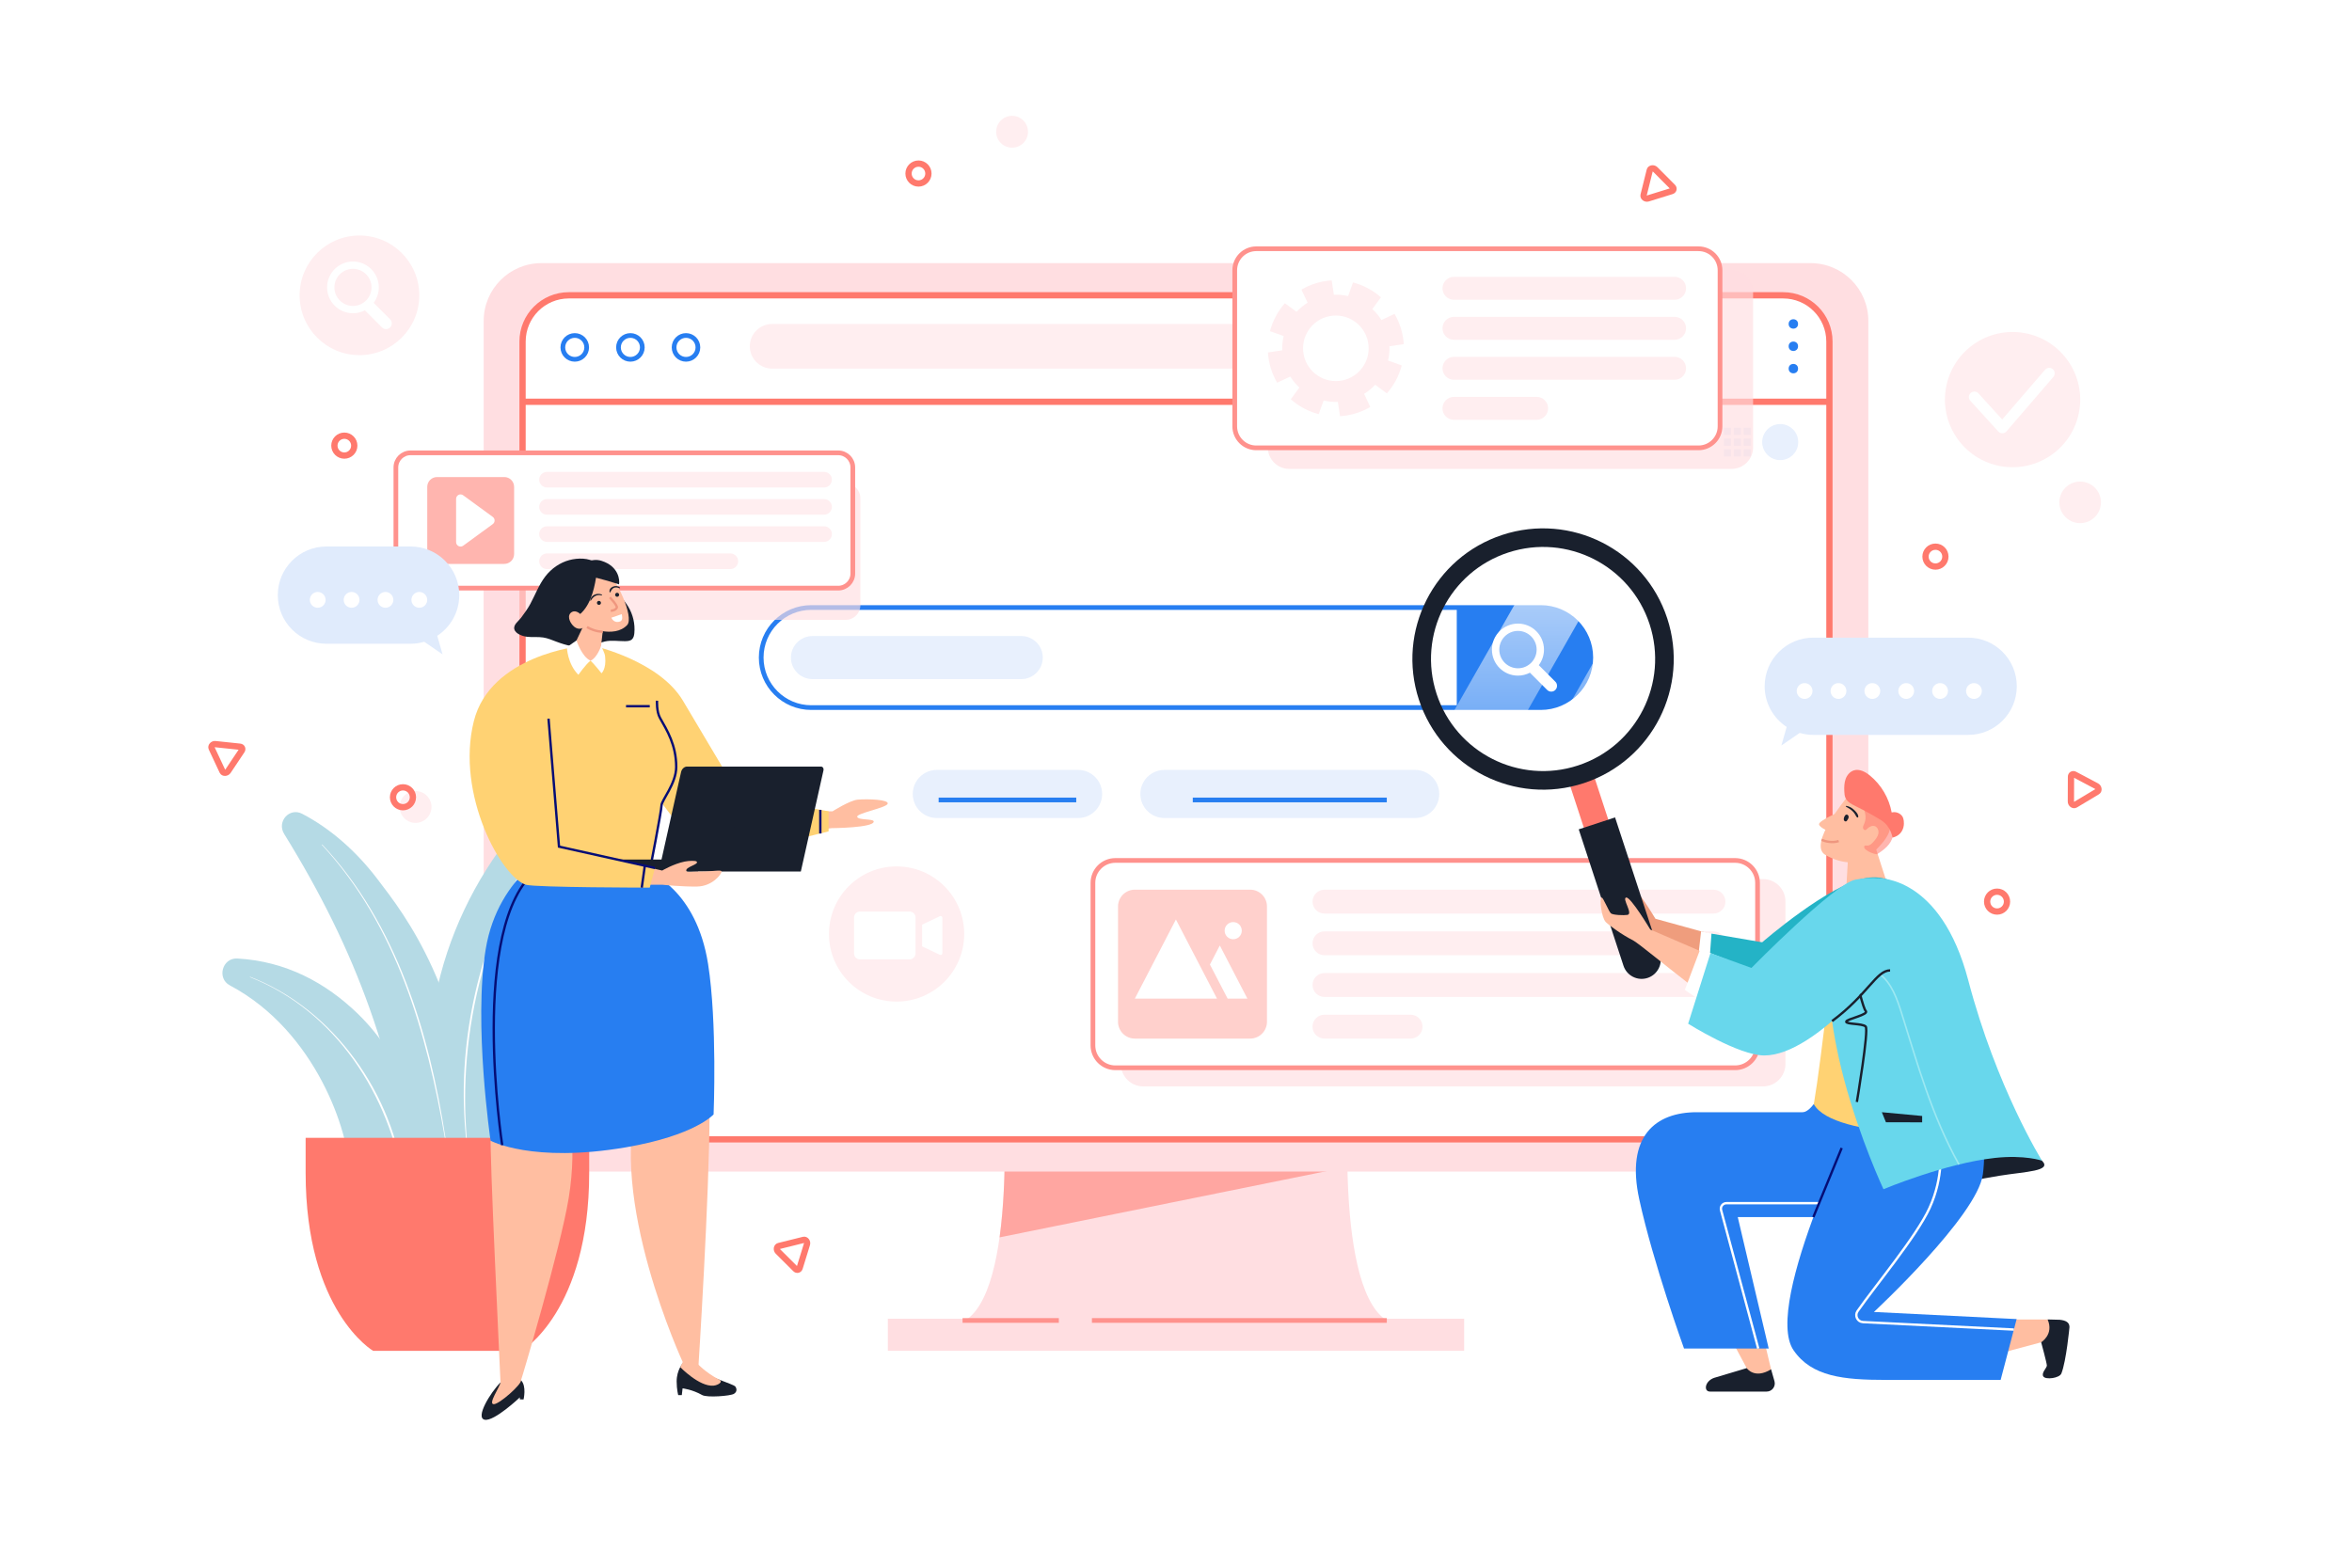 <svg xmlns="http://www.w3.org/2000/svg" xmlns:xlink="http://www.w3.org/1999/xlink" x="0px" y="0px" viewBox="0 0 750 500" xml:space="preserve"><g id="BACKGROUND">	<rect fill="#FFFFFF" width="750" height="500"></rect></g><g id="OBJECTS">	<g>		<g>			<g>				<path fill="#FFDEE1" d="M430.01,352.52H319.99c0,0,4.56,70.08-17.22,70.08c6.97,0,137.5,0,144.47,0     C425.45,422.6,430.01,352.52,430.01,352.52z"></path>				<path opacity="0.55" fill="#FF796D" d="M318.74,394.65l110.92-22.47c-0.2-11.11,0.35-19.65,0.35-19.65H319.99     C319.99,352.52,321.46,375.12,318.74,394.65z"></path>				<path fill="#FFDEE1" d="M577.34,373.65H172.66c-10.17,0-18.42-8.25-18.42-18.42V102.34c0-10.17,8.25-18.42,18.42-18.42h404.69     c10.17,0,18.42,8.25,18.42,18.42v252.89C595.77,365.41,587.52,373.65,577.34,373.65z"></path>				<path fill="#FFFFFF" stroke="#FF796D" stroke-width="2" stroke-miterlimit="10" d="M568.62,363.39H181.38     c-8.15,0-14.75-6.6-14.75-14.75V108.94c0-8.15,6.6-14.75,14.75-14.75h387.23c8.15,0,14.75,6.6,14.75,14.75v239.69     C583.37,356.78,576.76,363.39,568.62,363.39z"></path>				<line fill="none" stroke="#FF796D" stroke-width="2" stroke-miterlimit="10" x1="166.63" y1="128.14" x2="583.37" y2="128.14"></line>				<path fill="#FFEEF0" d="M533.32,117.57h-287.1c-3.93,0-7.12-3.19-7.12-7.12l0,0c0-3.93,3.19-7.12,7.12-7.12h287.1     c3.93,0,7.12,3.19,7.12,7.12l0,0C540.44,114.38,537.25,117.57,533.32,117.57z"></path>				<g>					<path fill="none" stroke="#277EF1" stroke-width="1.5" stroke-miterlimit="10" d="M187.08,110.8c0,2.1-1.7,3.8-3.8,3.8      s-3.8-1.7-3.8-3.8s1.7-3.8,3.8-3.8S187.08,108.7,187.08,110.8z"></path>					<path fill="none" stroke="#277EF1" stroke-width="1.5" stroke-miterlimit="10" d="M204.82,110.8c0,2.1-1.7,3.8-3.8,3.8      c-2.1,0-3.8-1.7-3.8-3.8s1.7-3.8,3.8-3.8C203.12,107,204.82,108.7,204.82,110.8z"></path>					<path fill="none" stroke="#277EF1" stroke-width="1.5" stroke-miterlimit="10" d="M222.55,110.8c0,2.1-1.7,3.8-3.8,3.8      s-3.8-1.7-3.8-3.8s1.7-3.8,3.8-3.8S222.55,108.7,222.55,110.8z"></path>				</g>				<g>					<g>						<path fill="none" stroke="#277EF1" stroke-width="1.5" stroke-miterlimit="10" d="M491.31,225.68H258.69       c-8.81,0-15.96-7.14-15.96-15.96l0,0c0-8.81,7.14-15.96,15.96-15.96h232.62c8.81,0,15.96,7.14,15.96,15.96l0,0       C507.27,218.54,500.12,225.68,491.31,225.68z"></path>						<path fill="#277EF1" d="M491.31,193.77h-26.78v31.91h26.78c8.81,0,15.96-7.14,15.96-15.96l0,0       C507.27,200.91,500.12,193.77,491.31,193.77z"></path>					</g>					<path fill="#FFFFFF" d="M495.97,217.43l-5.28-5.28c1.07-1.43,1.65-3.17,1.65-4.96c0-4.57-3.72-8.3-8.3-8.3      c-4.57,0-8.3,3.72-8.3,8.3s3.72,8.3,8.3,8.3c1.33,0,2.64-0.33,3.82-0.94l5.5,5.5c0.35,0.35,0.81,0.54,1.3,0.54      c0.49,0,0.95-0.19,1.3-0.54c0.35-0.35,0.54-0.81,0.54-1.3C496.51,218.24,496.32,217.77,495.97,217.43z M490,207.18      c0,3.28-2.67,5.96-5.95,5.96c-3.28,0-5.96-2.67-5.96-5.96c0-3.28,2.67-5.96,5.96-5.96C487.33,201.23,490,203.9,490,207.18z"></path>					<path opacity="0.75" fill="#E0EBFC" d="M325.65,216.6h-66.57c-3.79,0-6.87-3.07-6.87-6.87l0,0c0-3.79,3.07-6.87,6.87-6.87      h66.57c3.79,0,6.87,3.07,6.87,6.87l0,0C332.52,213.52,329.44,216.6,325.65,216.6z"></path>				</g>				<rect x="283.12" y="420.6" fill="#FFDEE1" width="183.76" height="10.23"></rect>				<g>					<g>						<path opacity="0.75" fill="#E0EBFC" d="M343.78,260.9h-45.05c-4.24,0-7.67-3.44-7.67-7.67v0c0-4.24,3.44-7.67,7.67-7.67h45.05       c4.24,0,7.67,3.44,7.67,7.67v0C351.45,257.47,348.01,260.9,343.78,260.9z"></path>													<line fill="none" stroke="#277EF1" stroke-width="1.5" stroke-miterlimit="10" x1="299.31" y1="255.14" x2="343.19" y2="255.14"></line>					</g>					<g>						<path opacity="0.75" fill="#E0EBFC" d="M451.27,260.9H371.3c-4.24,0-7.67-3.44-7.67-7.67v0c0-4.24,3.44-7.67,7.67-7.67h79.97       c4.24,0,7.67,3.44,7.67,7.67v0C458.95,257.47,455.51,260.9,451.27,260.9z"></path>													<line fill="none" stroke="#277EF1" stroke-width="1.5" stroke-miterlimit="10" x1="380.35" y1="255.14" x2="442.22" y2="255.14"></line>					</g>				</g>				<line fill="none" stroke="#277EF1" stroke-width="1.5" stroke-miterlimit="10" x1="501.74" y1="141" x2="518.6" y2="141"></line>				<line fill="none" stroke="#277EF1" stroke-width="1.5" stroke-miterlimit="10" x1="526.77" y1="141" x2="543.63" y2="141"></line>				<g>					<rect x="549.7" y="136.43" opacity="0.75" fill="#E0EBFC" width="2.27" height="2.27"></rect>					<rect x="552.86" y="136.43" opacity="0.75" fill="#E0EBFC" width="2.27" height="2.27"></rect>					<rect x="556.03" y="136.43" opacity="0.75" fill="#E0EBFC" width="2.27" height="2.27"></rect>					<rect x="549.7" y="139.87" opacity="0.75" fill="#E0EBFC" width="2.27" height="2.27"></rect>					<rect x="552.86" y="139.87" opacity="0.75" fill="#E0EBFC" width="2.27" height="2.27"></rect>					<rect x="556.03" y="139.87" opacity="0.75" fill="#E0EBFC" width="2.27" height="2.27"></rect>					<rect x="549.7" y="143.3" opacity="0.75" fill="#E0EBFC" width="2.27" height="2.27"></rect>					<rect x="552.86" y="143.3" opacity="0.75" fill="#E0EBFC" width="2.27" height="2.27"></rect>					<rect x="556.03" y="143.3" opacity="0.75" fill="#E0EBFC" width="2.27" height="2.27"></rect>				</g>				<circle opacity="0.75" fill="#E0EBFC" cx="567.67" cy="141" r="5.75"></circle>				<path opacity="0.65" fill="#FFDEE1" d="M269.69,154.21H154.23v43.49h115.46c2.57,0,4.66-2.1,4.66-4.7v-34.09     C274.35,156.32,272.26,154.21,269.69,154.21z"></path>				<g>					<circle fill="#277EF1" cx="571.86" cy="103.32" r="1.5"></circle>					<circle fill="#277EF1" cx="571.86" cy="110.44" r="1.5"></circle>					<circle fill="#277EF1" cx="571.86" cy="117.57" r="1.5"></circle>				</g>									<line fill="none" stroke="#FF928D" stroke-width="1.5" stroke-miterlimit="10" x1="442.22" y1="421.15" x2="348.19" y2="421.15"></line>									<line fill="none" stroke="#FF928D" stroke-width="1.5" stroke-miterlimit="10" x1="337.64" y1="421.15" x2="306.94" y2="421.15"></line>			</g>			<g>				<path opacity="0.65" fill="#FFDEE1" d="M562.19,346.5H364.56c-3.95,0-7.15-3.2-7.15-7.15v-51.83c0-3.95,3.2-7.15,7.15-7.15     h197.63c3.95,0,7.15,3.2,7.15,7.15v51.83C569.33,343.3,566.13,346.5,562.19,346.5z"></path>				<path fill="#FFFFFF" stroke="#FF928D" stroke-width="1.5" stroke-miterlimit="10" d="M553.29,340.56H355.66     c-3.95,0-7.15-3.2-7.15-7.15v-51.83c0-3.95,3.2-7.15,7.15-7.15h197.63c3.95,0,7.15,3.2,7.15,7.15v51.83     C560.44,337.36,557.24,340.56,553.29,340.56z"></path>				<g>					<path fill="#FFEEF0" d="M546.39,304.67H422.35c-2.11,0-3.81-1.71-3.81-3.81l0,0c0-2.11,1.71-3.81,3.81-3.81h124.04      c2.11,0,3.81,1.71,3.81,3.81l0,0C550.2,302.96,548.49,304.67,546.39,304.67z"></path>					<path fill="#FFEEF0" d="M546.39,317.96H422.35c-2.11,0-3.81-1.71-3.81-3.81l0,0c0-2.11,1.71-3.81,3.81-3.81h124.04      c2.11,0,3.81,1.71,3.81,3.81l0,0C550.2,316.25,548.49,317.96,546.39,317.96z"></path>					<path fill="#FFEEF0" d="M546.39,291.38H422.35c-2.11,0-3.81-1.71-3.81-3.81l0,0c0-2.11,1.71-3.81,3.81-3.81h124.04      c2.11,0,3.81,1.71,3.81,3.81l0,0C550.2,289.67,548.49,291.38,546.39,291.38z"></path>					<path fill="#FFEEF0" d="M449.8,331.25h-27.46c-2.11,0-3.81-1.71-3.81-3.81v0c0-2.11,1.71-3.81,3.81-3.81h27.46      c2.11,0,3.81,1.71,3.81,3.81v0C453.62,329.54,451.91,331.25,449.8,331.25z"></path>				</g>				<g>					<path opacity="0.35" fill="#FF796D" d="M398.64,331.25h-36.76c-2.96,0-5.37-2.4-5.37-5.37v-36.76c0-2.96,2.4-5.37,5.37-5.37      h36.76c2.96,0,5.37,2.4,5.37,5.37v36.76C404.01,328.84,401.61,331.25,398.64,331.25z"></path>					<polygon fill="#FFFFFF" points="374.97,293.26 361.87,318.51 388.08,318.51      "></polygon>					<polygon fill="#FFFFFF" points="388.97,301.55 385.82,307.63 391.47,318.51 397.77,318.51      "></polygon>					<path fill="#FFFFFF" d="M395.98,296.83c0,1.51-1.22,2.73-2.74,2.73c-1.51,0-2.73-1.22-2.73-2.73s1.22-2.74,2.73-2.74      C394.76,294.09,395.98,295.31,395.98,296.83z"></path>				</g>			</g>			<g>				<path opacity="0.65" fill="#FFDEE1" d="M552.16,149.55H411.13c-3.79,0-6.86-3.07-6.86-6.86V92.91c0-3.79,3.07-6.86,6.86-6.86     h141.03c3.79,0,6.86,3.07,6.86,6.86v49.78C559.02,146.48,555.95,149.55,552.16,149.55z"></path>				<path fill="#FFFFFF" stroke="#FF928D" stroke-width="1.5" stroke-miterlimit="10" d="M541.61,142.84H400.59     c-3.79,0-6.86-3.07-6.86-6.86V86.2c0-3.79,3.07-6.86,6.86-6.86h141.03c3.79,0,6.86,3.07,6.86,6.86v49.78     C548.48,139.77,545.41,142.84,541.61,142.84z"></path>				<g>					<path fill="#FFEEF0" d="M533.99,108.37h-70.35c-2.02,0-3.66-1.64-3.66-3.66l0,0c0-2.02,1.64-3.66,3.66-3.66h70.35      c2.02,0,3.66,1.64,3.66,3.66l0,0C537.65,106.73,536.01,108.37,533.99,108.37z"></path>					<path fill="#FFEEF0" d="M533.99,121.13h-70.35c-2.02,0-3.66-1.64-3.66-3.66l0,0c0-2.02,1.64-3.66,3.66-3.66h70.35      c2.02,0,3.66,1.64,3.66,3.66l0,0C537.65,119.49,536.01,121.13,533.99,121.13z"></path>					<path fill="#FFEEF0" d="M533.99,95.61h-70.35c-2.02,0-3.66-1.64-3.66-3.66l0,0c0-2.02,1.64-3.66,3.66-3.66h70.35      c2.02,0,3.66,1.64,3.66,3.66l0,0C537.65,93.97,536.01,95.61,533.99,95.61z"></path>					<path fill="#FFEEF0" d="M490,133.9h-26.37c-2.02,0-3.66-1.64-3.66-3.66l0,0c0-2.02,1.64-3.66,3.66-3.66H490      c2.02,0,3.66,1.64,3.66,3.66l0,0C493.66,132.26,492.02,133.9,490,133.9z"></path>				</g>				<path fill="#FFEEF0" d="M447.63,109.76c-0.1-1.66-0.39-3.34-0.9-5c-0.51-1.66-1.2-3.22-2.04-4.65l-4.18,1.97     c-0.81-1.31-1.79-2.49-2.9-3.52l2.74-3.73c-2.55-2.26-5.61-3.88-8.91-4.75l-1.56,4.36c-1.47-0.35-2.99-0.5-4.54-0.44l-0.69-4.57     c-1.66,0.1-3.34,0.39-5,0.9c-1.66,0.51-3.22,1.2-4.65,2.04l1.97,4.18c-1.31,0.81-2.49,1.79-3.52,2.9l-3.73-2.74     c-2.26,2.55-3.88,5.61-4.75,8.91l4.36,1.56c-0.35,1.47-0.5,2.99-0.44,4.54l-4.57,0.69c0.1,1.66,0.39,3.34,0.9,5     c0.51,1.66,1.2,3.22,2.04,4.65l4.18-1.97c0.81,1.31,1.79,2.49,2.9,3.52l-2.74,3.73c2.55,2.26,5.61,3.88,8.91,4.75l1.56-4.36     c1.47,0.35,2.99,0.5,4.54,0.44l0.69,4.57c1.66-0.1,3.34-0.39,5-0.9c1.66-0.51,3.22-1.2,4.65-2.04l-1.97-4.18     c1.31-0.81,2.49-1.79,3.52-2.9l3.73,2.74c2.26-2.55,3.88-5.61,4.75-8.91l-4.36-1.56c0.35-1.47,0.5-2.99,0.44-4.54L447.63,109.76     z M429.02,121.09c-5.52,1.68-11.37-1.43-13.05-6.95c-1.68-5.52,1.43-11.37,6.95-13.05c5.52-1.68,11.37,1.43,13.05,6.95     C437.66,113.56,434.55,119.41,429.02,121.09z"></path>			</g>			<g>				<path fill="#FFFFFF" stroke="#FF928D" stroke-width="1.5" stroke-miterlimit="10" d="M267.28,187.58H130.9     c-2.58,0-4.66-2.09-4.66-4.66v-33.83c0-2.58,2.09-4.66,4.66-4.66h136.38c2.58,0,4.66,2.09,4.66,4.66v33.83     C271.95,185.49,269.86,187.58,267.28,187.58z"></path>				<g>					<path fill="#FFEEF0" d="M262.78,164.16h-88.35c-1.37,0-2.49-1.11-2.49-2.49l0,0c0-1.37,1.11-2.49,2.49-2.49h88.35      c1.37,0,2.49,1.11,2.49,2.49l0,0C265.27,163.04,264.16,164.16,262.78,164.16z"></path>					<path fill="#FFEEF0" d="M262.78,172.83h-88.35c-1.37,0-2.49-1.11-2.49-2.49l0,0c0-1.37,1.11-2.49,2.49-2.49h88.35      c1.37,0,2.49,1.11,2.49,2.49l0,0C265.27,171.72,264.16,172.83,262.78,172.83z"></path>					<path fill="#FFEEF0" d="M262.78,155.48h-88.35c-1.37,0-2.49-1.11-2.49-2.49l0,0c0-1.37,1.11-2.49,2.49-2.49h88.35      c1.37,0,2.49,1.11,2.49,2.49l0,0C265.27,154.37,264.16,155.48,262.78,155.48z"></path>					<path fill="#FFEEF0" d="M232.89,181.5h-58.46c-1.37,0-2.49-1.11-2.49-2.49l0,0c0-1.37,1.11-2.49,2.49-2.49h58.46      c1.37,0,2.49,1.11,2.49,2.49l0,0C235.37,180.39,234.26,181.5,232.89,181.5z"></path>				</g>				<g>					<path opacity="0.55" fill="#FF796D" d="M160.81,179.85h-21.44c-1.73,0-3.13-1.4-3.13-3.13v-21.44c0-1.73,1.4-3.13,3.13-3.13      h21.44c1.73,0,3.13,1.4,3.13,3.13v21.44C163.94,178.45,162.54,179.85,160.81,179.85z"></path>					<path fill="#FFFFFF" d="M145.44,159.11v13.79c0,1.16,1.32,1.84,2.26,1.15l9.43-6.89c0.78-0.57,0.78-1.73,0-2.3l-9.43-6.89      C146.76,157.27,145.44,157.94,145.44,159.11z"></path>				</g>			</g>		</g>		<g id="XMLID_614_">			<g id="XMLID_682_">				<path fill="#B5DAE5" d="M142.5,385.09c-4.17-19.81-7.48-40.1-4.77-60.3c2.55-18.92,9.91-37.43,21.57-53.76     c1.05-1.47,2.13-2.92,3.25-4.36c4.49-5.75,9.56-11.24,15.28-16.13c4.19-3.58,11.3-0.06,9.29,4.6     c-17.5,40.42-24.21,84.14-19.33,126.84"></path>			</g>			<g id="XMLID_681_">				<path fill="#B5DAE5" d="M151.27,366.99c-0.18-18.58,7.86-36.89,20.91-50.18c9.48-9.65,21.45-16.69,34.37-20.86     c4.41-1.42,7.95,3.66,4.85,6.97c-8.44,9.02-16.45,18.43-23.48,28.56c-9.79,14.11-17.67,29.69-21.63,46.37"></path>			</g>			<g id="XMLID_680_">				<path fill="#B5DAE5" d="M132.84,385.85c-6.59-48.32-19.14-82.55-42.22-119.86c-2.44-3.94,1.66-8.56,5.73-6.44     c9.19,4.78,17.34,12.11,23.85,20.62c9.42,12.33,26.98,34.56,32.4,87.62"></path>			</g>			<g id="XMLID_679_">				<path fill="#B5DAE5" d="M111.28,372.9c0-11.13-10.21-43.88-37.98-58.62c-4.24-2.25-2.41-8.83,2.36-8.57     c15.51,0.84,28.24,7.76,38.37,17.55c14.32,13.84,23.34,36.21,25.63,56.69"></path>			</g>			<g id="XMLID_676_">				<g>					<path fill="#FFFFFF" d="M209.5,300c-29.33,15.25-48.86,45.41-50.28,78.52c-0.01,0.21,0.32,0.21,0.33,0      c1.91-33,20.9-62.75,50.08-78.3C209.77,300.14,209.65,299.93,209.5,300L209.5,300z"></path>				</g>			</g>			<g id="XMLID_640_">				<g>					<path fill="#FFFFFF" d="M176.47,260.84c-16.41,23.43-26.61,51.05-28.35,79.67c-0.49,8.09-0.25,16.2,0.67,24.26      c0.01,0.13,0.22,0.13,0.21,0c-3.53-36.82,6.76-73.44,27.65-103.83C176.71,260.83,176.54,260.73,176.47,260.84L176.47,260.84z"></path>				</g>			</g>			<g id="XMLID_639_">				<g>					<path fill="#FFFFFF" d="M102.65,269.48c23.77,25.68,33.46,59.98,39.24,93.66c0.02,0.12,0.21,0.07,0.19-0.05      c-5.18-33.6-15.52-68.4-39.32-93.72C102.69,269.3,102.59,269.41,102.65,269.48L102.65,269.48z"></path>				</g>			</g>			<g id="XMLID_637_">				<g>					<path fill="#FFFFFF" d="M79.72,311.66c27.34,10.73,44.58,37.82,49.01,66.01c0.02,0.11,0.21,0.09,0.2-0.03      c-3.28-28.29-22.26-55.71-49.18-66.1C79.68,311.51,79.65,311.63,79.72,311.66L79.72,311.66z"></path>				</g>			</g>			<path id="XMLID_615_" fill="#FF796D" d="M97.46,362.9v11.15c0,44.21,21.52,56.79,21.52,56.79h47.38c0,0,21.52-12.58,21.52-56.79    V362.9H97.46z"></path>		</g>		<g>			<g>				<path fill="#FFBEA1" d="M588.86,254.45c0,0-12.5,14.91-6.78,18.22c5.72,3.31,11.37,2.78,13.4,0.9c2.22-2.04,8.25-7.1,7.08-10.84     C600.9,257.47,594.13,252.2,588.86,254.45z"></path>				<polyline fill="#FFBEA1" points="589.31,273.28 588.71,283.82 601.5,280.96 597.46,268.43     "></polyline>				<g opacity="0.55">					<path fill="#FF796D" d="M598.5,272.47c-1.27-0.18-2.5-0.69-3.52-1.46c-0.41-0.31-0.78-0.97-0.36-1.26      c0.22-0.15,0.51-0.07,0.78-0.05c0.83,0.04,1.51-0.64,2.05-1.27c0.63-0.73,1.28-1.51,1.5-2.45c0.22-0.94-0.14-2.1-1.03-2.46      c-0.85-0.35-1.84,0.13-2.48,0.79c-0.18,0.19-0.37,0.4-0.62,0.44c-0.42,0.07-0.76-0.4-0.76-0.83c0-0.43,0.23-0.81,0.4-1.2      c0.47-1.06,0.56-2.27,0.26-3.39c-0.16-0.58-0.37-1.32,0.11-1.68c0.31-0.24,0.76-0.15,1.14-0.04c1.43,0.41,2.81,0.98,4.1,1.71      c2.42,1.35,4,4.55,3.52,7.29C603.13,269.26,600.65,271.15,598.5,272.47"></path>				</g>				<g>					<path fill="#FF796D" d="M603.47,267.16c-0.36-2.21-1.7-4.39-3.61-5.56c-2.62-1.61-5.32-3.1-8.09-4.45      c-1.25-0.61-2.61-1.29-3.23-2.54c-0.35-0.71-0.41-1.51-0.44-2.3c-0.05-1.3-0.01-2.64,0.43-3.87c0.45-1.23,1.37-2.34,2.61-2.73      c1.79-0.57,3.69,0.46,5.15,1.65c3.59,2.94,6.09,7.19,6.92,11.77c1.27-0.36,2.74,0.2,3.45,1.31S607.83,266.1,603.47,267.16"></path>				</g>			</g>			<g>				<path fill="#EF9D7D" d="M559.03,301.61l-31.15-8.58c0,0-6.25-10.45-7.69-10.21c-1.44,0.24,2.31,5.22,0.39,5.54     c-1.07,0.18-4.57,0.07-5.25-0.48c-0.68-0.55-2.49-5.14-2.96-5.06c-0.79,0.13-0.09,6.43,1.32,7.83c1.03,1.03,5.19,4.08,8.6,5.78     c3.44,1.71,36.95,25.37,43.42,24.29"></path>				<polyline fill="#FFFFFF" points="546.54,297.91 542.44,297.04 541.04,309.5 552.25,313.69     "></polyline>				<path fill="#24B3C6" d="M610.5,289.55c0,0-3.64-11.39-15.39-9.53c-11.75,1.86-33.19,20.51-33.19,20.51l-16.17-2.76l-1.52,21     c0,0,13.08,7.4,21.27,7.4c16.83,0,40.12-30.57,40.12-30.57"></path>				<path fill="none" stroke="#1B5889" stroke-miterlimit="10" d="M587.11,315.21c11.38-8.46,14.13-16.17,18.5-16.17"></path>			</g>			<g>				<path fill="#19202D" d="M621,377.87c0,0,12.4-2.21,16.66-2.89c8.28-1.33,16.84-1.44,13.49-4.78     c-4.37-4.37-24.75-13.85-24.75-13.85l-10.5,8.37L621,377.87z"></path>				<g>					<path fill="#FFBEA1" d="M559.92,416.4l4.83,20.33c-6.3,9.2-7.77-0.38-7.77-0.38l-11.72-21.88"></path>					<path fill="#19202D" d="M565.84,440.52l-1.08-3.79c-5.32,3.27-7.77-0.38-7.77-0.38l-10.38,3.1c-3.01,1.04-3.44,4.38-1.33,4.38      h18.07C565.07,443.83,566.31,442.18,565.84,440.52z"></path>				</g>				<g>					<path fill="#FFBEA1" d="M632.23,420.84h20.71c6.97,5.5-2.06,7.27-2.06,7.27l-20.45,5.5"></path>					<path fill="#19202D" d="M656.81,420.93l-3.87-0.1c2.08,4.78-2.06,7.27-2.06,7.27s1.82,6.68,1.82,7.43c0,0.75-1.9,2.4-1.11,3.5      c0.78,1.1,5.15,0.52,5.74-0.98c1.58-4.03,2.58-14.79,2.58-14.79C659.91,421.66,658.59,421.12,656.81,420.93z"></path>				</g>				<path fill="#277EF1" d="M594.07,351.63c0,0-32.27,64.3-22.14,79.03c5.79,8.42,15.87,9.45,29.58,9.45c6.13,0,36.45,0,36.45,0     l5.1-19.4l-45.51-2.27c0,0,32.97-30.64,34.74-43.89c2.27-17-5.95-31.73-5.95-31.73"></path>				<path fill="#277EF1" d="M579.05,351.13c0,0-2.13,3.6-4.28,3.6c-8.79,0-29.17,0-33.72,0c-13.03,0-22.76,7.5-18.32,27.83     S537,430.1,537,430.1H564l-9.87-41.92c0,0,31.7,0,36.52,0c14.97,0,23.4-11.92,16.37-33.45"></path>				<g>					<path fill="none" stroke="#FFFFFF" stroke-width="0.75" stroke-miterlimit="10" d="M618.64,366.14c0,0,1.31,9-3.38,19.2      c-4.14,9.01-17.27,24.74-22.92,32.83c-1,1.44-0.03,3.41,1.72,3.5l48.11,2.38"></path>					<path fill="none" stroke="#FFFFFF" stroke-width="0.75" stroke-miterlimit="10" d="M560.66,430.1l-11.85-44.13      c-0.3-1.13,0.55-2.23,1.71-2.23h29.4"></path>											<line fill="none" stroke="#050D75" stroke-width="0.75" stroke-miterlimit="10" x1="578.24" y1="388.18" x2="587.27" y2="366.14"></line>				</g>			</g>			<path fill="#FFD273" d="M584.97,299.19c0,0-3.89,36.93-6.58,52.98c6.23,11.33,51.67,10.29,53.65,8.31    c1.98-1.98-7.38-48.57-15.06-59.76C609.31,289.52,584.97,286.16,584.97,299.19z"></path>			<path fill="#68D7EC" d="M598.88,280.14c0,0,19.92-1.1,28.77,32.57c9,34.25,23.5,57.48,23.5,57.48s-5.5-1.92-15.04-0.88    c-15.83,1.72-35.51,9.98-35.51,9.98s-7.44-15.82-12.53-34.89c-9.57-35.85-3.18-57.35-3.18-57.35L598.88,280.14z"></path>			<path fill="none" stroke="#19202D" stroke-width="0.75" stroke-linejoin="round" stroke-miterlimit="10" d="M592.11,351.46    c0,0,3.9-23.08,2.8-24.08c-1.1-1-6.2-0.65-6.2-1.52c0-0.87,7.54-2.25,6.2-3.47c-1.34-1.22-8.24-30.36-4.34-35.15"></path>			<g>				<g>					<defs>													<ellipse id="SVGID_1_" transform="matrix(0.45 -0.893 0.893 0.45 83.063 555.183)" cx="492.05" cy="210.19" rx="37.78" ry="37.78"></ellipse>					</defs>					<clipPath id="SVGID_00000116222894594372220770000009288935952152175272_">						<use xlink:href="#SVGID_1_"></use>					</clipPath>					<g clip-path="url(#SVGID_00000116222894594372220770000009288935952152175272_)">													<linearGradient id="SVGID_00000024707997699205284630000010272214753668714925_" gradientUnits="userSpaceOnUse" x1="487.292" y1="252.464" x2="487.292" y2="159.105">							<stop offset="0" style="stop-color:#FFFFFF;stop-opacity:0.2"></stop>							<stop offset="0.674" style="stop-color:#FFFFFF;stop-opacity:0.626"></stop>							<stop offset="0.79" style="stop-color:#FFFFFF;stop-opacity:0.7"></stop>						</linearGradient>						<path fill="url(#SVGID_00000024707997699205284630000010272214753668714925_)" d="M502.2,159.11c0,0-52.89,92.71-53.18,93.36       h23.37l53.18-93.36H502.2z"></path>													<linearGradient id="SVGID_00000005950805662251955550000013082919670602765750_" gradientUnits="userSpaceOnUse" x1="514.957" y1="252.464" x2="514.957" y2="159.105">							<stop offset="0" style="stop-color:#FFFFFF;stop-opacity:0.2"></stop>							<stop offset="0.674" style="stop-color:#FFFFFF;stop-opacity:0.626"></stop>							<stop offset="0.79" style="stop-color:#FFFFFF;stop-opacity:0.7"></stop>						</linearGradient>						<path fill="url(#SVGID_00000005950805662251955550000013082919670602765750_)" d="M537.85,159.11c0,0-52.89,92.71-53.18,93.36       h7.39l53.18-93.36H537.85z"></path>					</g>				</g>									<rect x="505.99" y="248.53" transform="matrix(0.95 -0.311 0.311 0.95 -57.245 172.071)" fill="#FF796D" width="8.21" height="33.46"></rect>				<path fill="#19202D" d="M479.07,170.6c-21.86,7.17-33.78,30.7-26.61,52.57c7.17,21.86,30.7,33.78,52.57,26.61     c21.86-7.17,33.78-30.7,26.61-52.57C524.47,175.35,500.94,163.43,479.07,170.6z M503.18,244.14     c-18.75,6.15-38.94-4.07-45.08-22.83c-6.15-18.75,4.07-38.94,22.83-45.08c18.75-6.15,38.94,4.07,45.08,22.83     C532.15,217.81,521.93,238,503.18,244.14z"></path>				<path fill="#19202D" d="M525.38,311.9L525.38,311.9c-3.2,1.05-6.64-0.69-7.69-3.89l-14.27-43.5l11.59-3.8l14.27,43.5     C530.33,307.41,528.58,310.85,525.38,311.9z"></path>			</g>			<path fill="none" stroke="#9CE8F2" stroke-width="0.5" stroke-miterlimit="10" d="M599.55,310.77c3.73,3,5.39,7.83,6.83,12.4    c5.09,16.2,9.53,32.46,18.29,48.24"></path>			<g>				<path fill="#FFBEA1" d="M555.4,309.05l-29.15-12.58c0,0-6.25-10.45-7.69-10.21s2.31,5.22,0.39,5.54     c-1.07,0.18-4.57,0.07-5.25-0.48c-0.68-0.55-2.49-5.14-2.96-5.06c-0.79,0.13-0.09,6.43,1.32,7.83c1.03,1.03,5.19,4.08,8.6,5.78     c3.44,1.71,34.95,29.37,41.42,28.29"></path>				<polyline fill="#FFFFFF" points="551.03,306.2 542.17,302.73 537.26,315.71 549.35,324.15     "></polyline>				<path fill="#68D7EC" d="M607.01,283.82c0,0-3.68-5.5-15.37-3.27c-6.74,1.28-33.15,28.16-33.15,28.16l-13.06-4.74l-7.12,22.53     c0,0,16.09,10.13,24.28,10.13c16.83,0,40.12-30.57,40.12-30.57"></path>				<path fill="none" stroke="#19202D" stroke-width="0.75" stroke-linejoin="round" stroke-miterlimit="10" d="M584.21,325.67     c11.38-8.46,14.13-16.17,18.5-16.17"></path>			</g>			<polygon fill="#19202D" points="600.08,354.73 612.93,355.93 612.93,357.96 601.38,357.93    "></polygon>			<path fill="#FFBEA1" d="M586.88,258.75c0,0-6.83,2.96-6.83,4.11c0,1.15,3.62,2.47,3.62,2.47"></path>			<path fill="#19202D" d="M589.34,260.08c-0.14-0.2-0.37-0.32-0.6-0.26c-0.54,0.14-0.89,1.16-0.79,1.64    c0.07,0.35,0.46,0.65,0.78,0.49c0.14-0.07,0.23-0.2,0.31-0.32c0.22-0.33,0.46-0.69,0.45-1.09    C589.49,260.38,589.44,260.22,589.34,260.08z"></path>			<g>				<g>					<path fill="#19202D" d="M588.65,257.28c0.74,0.39,1.5,0.86,2.1,1.46c0.31,0.3,0.58,0.64,0.8,1.01c0.2,0.32,0.33,0.68,0.62,0.93      c0.15,0.13,0.37,0.04,0.39-0.16c0.05-0.82-0.8-1.71-1.36-2.23c-0.71-0.66-1.49-1.1-2.44-1.26      C588.61,257.01,588.5,257.2,588.65,257.28L588.65,257.28z"></path>				</g>			</g>			<path fill="none" stroke="#EF977F" stroke-width="0.75" stroke-miterlimit="10" d="M580.86,267.85c1.23,0.52,3.41,1.08,5.46,0.4"></path>			<g>				<path fill="#E0EBFC" d="M562.71,218.88c0-8.57,6.94-15.51,15.51-15.51h49.38c8.57,0,15.51,6.94,15.51,15.51     c0,8.57-6.94,15.51-15.51,15.51h-49.38c-1.51,0-2.96-0.23-4.34-0.63l-5.84,4.01l1.69-5.92     C565.51,229.08,562.71,224.31,562.71,218.88z"></path>				<g>					<path fill="#FFFFFF" d="M605.33,220.39c0,1.39,1.13,2.52,2.52,2.52s2.52-1.13,2.52-2.52c0-1.39-1.13-2.52-2.52-2.52      S605.33,219,605.33,220.39z"></path>					<path fill="#FFFFFF" d="M594.53,220.39c0,1.39,1.13,2.52,2.52,2.52c1.39,0,2.52-1.13,2.52-2.52c0-1.39-1.13-2.52-2.52-2.52      C595.66,217.87,594.53,219,594.53,220.39z"></path>					<path fill="#FFFFFF" d="M616.13,220.39c0,1.39,1.13,2.52,2.52,2.52c1.39,0,2.52-1.13,2.52-2.52c0-1.39-1.13-2.52-2.52-2.52      C617.26,217.87,616.13,219,616.13,220.39z"></path>					<path fill="#FFFFFF" d="M626.93,220.39c0,1.39,1.13,2.52,2.52,2.52c1.39,0,2.52-1.13,2.52-2.52c0-1.39-1.13-2.52-2.52-2.52      C628.06,217.87,626.93,219,626.93,220.39z"></path>					<path fill="#FFFFFF" d="M583.73,220.39c0,1.39,1.13,2.52,2.52,2.52c1.39,0,2.52-1.13,2.52-2.52c0-1.39-1.13-2.52-2.52-2.52      C584.85,217.87,583.73,219,583.73,220.39z"></path>					<path fill="#FFFFFF" d="M572.93,220.39c0,1.39,1.13,2.52,2.52,2.52c1.39,0,2.52-1.13,2.52-2.52c0-1.39-1.13-2.52-2.52-2.52      C574.05,217.87,572.93,219,572.93,220.39z"></path>				</g>			</g>		</g>		<g>			<g>				<path fill="#FFBEA1" d="M251.54,258.75h13.96c0,0,5.51-3.5,8.02-3.71c3.43-0.27,9.9-0.03,9.55,1.29     c-0.35,1.32-10.03,3.05-9.73,4.19c0.3,1.14,5.27,0.54,5.27,1.5c0,2.02-13.39,2.11-13.39,2.11l-19.89,2.47"></path>				<path fill="#FFD273" d="M189.55,206.07c0,0,20.66,4.68,28.23,17.42c7.83,13.17,17.98,30.26,17.98,30.26l28.46,5v6.41     c0,0-25.94,6.69-33.72,6.69c-14.25,0-31.95-36.91-31.95-36.91"></path>									<line fill="none" stroke="#050D75" stroke-width="0.75" stroke-miterlimit="10" x1="261.58" y1="265.83" x2="261.58" y2="258.29"></line>			</g>			<g>				<path fill="#19202D" d="M217.82,434.68c0,0-2.05,2.2-2.05,5.9c0,2.62,0.5,4.38,0.5,4.38h1.14l0.25-2.16c0,0,3.05,0.33,6.25,2.14     c1.55,0.88,9.02,0.3,10.13-0.39c1.24-0.77,0.79-1.97,0.33-2.44c-0.46-0.47-8.78-3.46-8.78-3.46"></path>				<path fill="#FFBEA1" d="M203.76,349.71c-10.49,32.09,14.07,84.97,14.07,84.97l4.84,1.87c0,0,3.59-55.6,3.59-82.11     c0-22.36,3.51-58.35-19.5-69.06"></path>				<path fill="#FFBEA1" d="M222.12,434.68c0,0,2.93,3.18,7.24,5.35c1.36,0.68-0.39,1.78-1.84,1.91c-4.54,0.4-10.61-5.91-10.61-5.91     l1.51-3"></path>			</g>			<g>				<path fill="#19202D" d="M159.6,440.92c-3.29,3.29-8.1,11.27-5.05,11.89c3.05,0.62,11.23-7.14,11.23-7.14l-0.03,0.65l1.2,0.02     c0,0,1.02-4.27-0.8-6.1"></path>				<path fill="#FFBEA1" d="M156.08,328.13c0,0,0.92,27.9,0.4,32.88c-0.52,4.97,3.12,78.93,3.12,79.91c-0.2,1.44-4.1,6.93-2.14,6.93     c1.83,0,8.96-6.4,8.67-7.6c0.41-1.06,12.59-42.12,15.21-58.1c3.05-18.63-0.69-30.66-0.69-30.66l10.24-60.23"></path>			</g>			<g>				<path fill="#277EF1" d="M207.1,278.27c0,0,14.95,5.48,18.69,29.18c2.96,18.72,1.76,47.98,1.76,47.98s-5.88,6.73-28.04,10.51     c-29.89,5.09-43.08-2.13-43.08-2.13s-5.48-37.27-1.55-61.07c4.02-24.33,23.37-32.71,23.37-32.71"></path>				<path fill="none" stroke="#050D75" stroke-width="0.75" stroke-miterlimit="10" d="M160.14,365.24c0,0-10.85-70.18,11-87.77"></path>			</g>			<g>				<path fill="#FFD273" d="M209.51,223.49c0,0-0.21,3.43,0.95,5.49c2.23,3.95,5.17,6.92,5.17,15.63c0,5.37-4.69,10.62-4.69,12.29     c0,1.67-3.66,20.56-3.66,20.56s-4.93,0-18.53,0c-15.51,0-20.68-5.61-20.68-5.61l-11.77-42.63l26.13-21.99l8.55-0.91     L209.51,223.49z"></path>									<line fill="none" stroke="#050D75" stroke-width="0.75" stroke-miterlimit="10" x1="199.63" y1="225.24" x2="207.19" y2="225.24"></line>				<path fill="none" stroke="#050D75" stroke-width="0.75" stroke-miterlimit="10" d="M209.51,223.49c0,0-0.21,3.43,0.95,5.49     c2.23,3.95,5.17,8.59,5.17,15.63c0,5.37-4.69,10.62-4.69,12.29c0,1.67-3.84,21.37-3.84,21.37"></path>			</g>			<g>				<path fill="#19202D" d="M217.19,246.18l-7.1,31.78h45.28l7.21-32.22c0.16-0.66-0.21-1.25-0.79-1.25h-42.7     C218.23,244.49,217.43,245.21,217.19,246.18z"></path>				<path fill="#19202D" d="M222.57,277.96h-35.14l0.19-1.77c0.12-1.13,1.13-2.05,2.26-2.05h33.09L222.57,277.96z"></path>				<path fill="#19202D" d="M240.12,261.23c-0.47,2.08-2.32,3.77-4.11,3.77c-1.8,0-2.87-1.69-2.39-3.77     c0.47-2.08,2.32-3.77,4.11-3.77S240.6,259.15,240.12,261.23z"></path>			</g>			<g>				<path fill="#FFBEA1" d="M174.9,282.19c5.29,0,36.44,0,36.44,0s6.14,0.65,10.99,0.56c4.85-0.09,7.75-3.95,7.75-4.79     c0-0.67-2.83,0.04-6.83,0c-2.46-0.03-4.2,0.36-4.39-0.18c-0.46-1.28,4.21-2.08,3.29-2.99c-0.35-0.35-2.42-0.28-3.83,0     c-3.5,0.71-7.16,2.86-7.16,2.86l-30.4-7.05"></path>				<path fill="#FFD273" d="M185.17,206.07c0,0-28.81,2.83-34.08,23.96c-5.86,23.46,9.02,50.01,16.66,52.16     c3.18,0.89,39.44,0.91,39.44,0.91l1.66-6.27l-30.59-6.82l-3.34-40.8"></path>									<line fill="none" stroke="#050D75" stroke-width="0.75" stroke-miterlimit="10" x1="205.62" y1="276.12" x2="204.64" y2="283.1"></line>				<polyline fill="none" stroke="#050D75" stroke-width="0.75" stroke-miterlimit="10" points="208.85,276.84 178.25,270.02      174.91,229.22     "></polyline>			</g>			<g>				<g>					<path fill="#19202D" d="M181.57,178.63c-3.01,0.8-5.73,2.68-7.68,5.21c-2.04,2.65-3.23,5.9-4.83,8.86      c-0.83,1.54-1.89,2.94-2.92,4.35c-0.77,1.05-2.54,2.18-2.12,3.67c0.42,1.49,2.7,2.21,4.01,2.37c1.72,0.21,3.48-0.04,5.2,0.23      c1.47,0.23,2.86,0.83,4.25,1.36c3.06,1.16,6.4,1.99,9.69,1.64c2.04-0.21,3.77-1.27,5.73-1.73c2-0.47,4.31-0.07,6.38-0.09      c0.8-0.01,1.67-0.06,2.25-0.6c0.53-0.49,0.68-1.26,0.75-1.98c0.27-2.91-0.42-5.9-1.93-8.41c-1.42-2.36-3.52-4.25-4.94-6.61      c-1.62-2.69-2.71-5.39-5.3-7.35C187.81,177.85,184.21,177.93,181.57,178.63z"></path>				</g>				<path fill="#FFBEA1" d="M192.29,200.5l-0.83,7.41c0,0-0.6,2.62-3.14,2.81c-5.78,0.43-5.9-3.49-5.9-3.49l4.42-9.32"></path>				<path fill="#FFBEA1" d="M187.24,199.91c0,0,8.56,3.88,12.74-0.55c2.39-2.53-3.7-15.16-6.35-16.94     c-2.65-1.78-7.84,0.13-8.94,3.11C183.59,188.52,180.68,196.37,187.24,199.91"></path>				<path fill="#19202D" d="M197.43,189.7c0,0.35-0.29,0.64-0.64,0.64s-0.64-0.29-0.64-0.64c0-0.35,0.29-0.64,0.64-0.64     S197.43,189.35,197.43,189.7z"></path>				<path fill="#19202D" d="M190.35,192.28c0,0.35,0.29,0.64,0.64,0.64c0.35,0,0.64-0.29,0.64-0.64s-0.29-0.64-0.64-0.64     C190.64,191.64,190.35,191.93,190.35,192.28z"></path>				<g>					<g>						<path fill="#19202D" d="M191.91,189.63c-1.47-0.65-3.49,0.13-3.71,1.85c-0.02,0.12,0.17,0.16,0.23,0.06       c0.75-1.29,1.82-2.02,3.37-1.65C191.95,189.93,192.06,189.7,191.91,189.63L191.91,189.63z"></path>					</g>				</g>				<g>					<g>						<path fill="#19202D" d="M197.7,187.42c-1.08-1.11-3.71-0.26-3.31,1.47c0.02,0.09,0.15,0.11,0.2,0.03       c0.27-0.48,0.47-1.01,0.96-1.32c0.62-0.4,1.36-0.26,2,0.02C197.67,187.67,197.8,187.53,197.7,187.42L197.7,187.42z"></path>					</g>				</g>				<path fill="none" stroke="#EF977F" stroke-width="0.75" stroke-miterlimit="10" d="M194.47,190.53c0,0,2.48,2.64,2.22,3.25     c-0.43,1-1.92,1-1.92,1"></path>				<path fill="#FFFFFF" d="M194.96,197.01l3.29-1.13c0,0,0.59,1.94-0.49,2.32C195.68,198.95,194.96,197.01,194.96,197.01z"></path>				<path fill="none" stroke="#EF977F" stroke-width="0.75" stroke-miterlimit="10" d="M192.18,201.48c0,0-2.24,0.1-5-1.48"></path>				<g>					<path fill="#19202D" d="M184.36,196.35c3.59-2.58,5-7.73,5.7-12.1c2.47,0.62,4.92,1.33,7.34,2.13      c0.24-1.19,0.04-5.75-5.63-7.52c-2.81-0.88-5.88,0.45-7.79,2.69c-2.79,3.26-3.86,7.92-2.77,12.07"></path>				</g>				<g>					<path fill="#FFBEA1" d="M185.28,196.05c-1.95-1.95-3.38-0.81-3.7,0.01c-0.32,0.81-0.03,1.74,0.41,2.5      c0.55,0.95,1.42,1.81,2.51,1.96c1.09,0.15,2.33-0.67,2.29-1.77"></path>				</g>				<path fill="#FFFFFF" d="M183.83,204.27c0,0,1.71,5.28,4.49,6.44c-1.49,1.1-3.88,4.52-3.88,4.52c-3.55-3.55-3.67-8.83-3.67-8.83     L183.83,204.27z"></path>				<path fill="#FFFFFF" d="M191.67,206.07c0,0-1.27,3.77-3.35,4.65c1.26,1.17,3.49,4.01,3.49,4.01s1.59-1.35,1.15-5.29     C192.95,208.39,191.67,206.07,191.67,206.07z"></path>			</g>			<g>				<path fill="#E0EBFC" d="M146.45,189.81c0-8.57-6.94-15.51-15.51-15.51h-26.85c-8.57,0-15.51,6.94-15.51,15.51     c0,8.57,6.94,15.51,15.51,15.51h26.85c1.51,0,2.96-0.23,4.34-0.63l5.84,4.01l-1.69-5.92     C143.65,200.02,146.45,195.24,146.45,189.81z"></path>				<g>					<path fill="#FFFFFF" d="M103.83,191.32c0,1.39-1.13,2.52-2.52,2.52c-1.39,0-2.52-1.13-2.52-2.52c0-1.39,1.13-2.52,2.52-2.52      C102.7,188.81,103.83,189.93,103.83,191.32z"></path>					<path fill="#FFFFFF" d="M114.63,191.32c0,1.39-1.13,2.52-2.52,2.52s-2.52-1.13-2.52-2.52c0-1.39,1.13-2.52,2.52-2.52      S114.63,189.93,114.63,191.32z"></path>					<path fill="#FFFFFF" d="M125.43,191.32c0,1.39-1.13,2.52-2.52,2.52s-2.52-1.13-2.52-2.52c0-1.39,1.13-2.52,2.52-2.52      S125.43,189.93,125.43,191.32z"></path>					<path fill="#FFFFFF" d="M136.23,191.32c0,1.39-1.13,2.52-2.52,2.52c-1.39,0-2.52-1.13-2.52-2.52c0-1.39,1.13-2.52,2.52-2.52      C135.1,188.81,136.23,189.93,136.23,191.32z"></path>				</g>			</g>		</g>		<g>			<path fill="#FFEEF0" d="M137.59,257.37c0,2.8-2.27,5.08-5.08,5.08c-2.8,0-5.08-2.27-5.08-5.08c0-2.8,2.27-5.08,5.08-5.08    C135.32,252.3,137.59,254.57,137.59,257.37z"></path>			<path fill="#FFEEF0" d="M669.94,160.22c0,3.66-2.97,6.63-6.63,6.63c-3.66,0-6.63-2.97-6.63-6.63c0-3.66,2.97-6.63,6.63-6.63    C666.97,153.6,669.94,156.56,669.94,160.22z"></path>			<path fill="#FFEEF0" d="M327.81,42.02c0,2.8-2.27,5.08-5.08,5.08c-2.8,0-5.08-2.27-5.08-5.08c0-2.8,2.27-5.08,5.08-5.08    C325.54,36.94,327.81,39.22,327.81,42.02z"></path>			<circle fill="none" stroke="#FF796D" stroke-width="2" stroke-miterlimit="10" cx="128.5" cy="254.28" r="3.17"></circle>			<path fill="none" stroke="#FF796D" stroke-width="2" stroke-miterlimit="10" d="M296.05,55.35c0,1.75-1.42,3.17-3.17,3.17    c-1.75,0-3.17-1.42-3.17-3.17c0-1.75,1.42-3.17,3.17-3.17C294.63,52.17,296.05,53.6,296.05,55.35z"></path>			<circle fill="none" stroke="#FF796D" stroke-width="2" stroke-miterlimit="10" cx="109.8" cy="142.13" r="3.17"></circle>			<path fill="none" stroke="#FF796D" stroke-width="2" stroke-miterlimit="10" d="M620.34,177.53c0,1.75-1.42,3.17-3.17,3.17    c-1.75,0-3.17-1.42-3.17-3.17c0-1.75,1.42-3.17,3.17-3.17C618.92,174.35,620.34,175.77,620.34,177.53z"></path>			<circle fill="none" stroke="#FF796D" stroke-width="2" stroke-miterlimit="10" cx="636.82" cy="287.56" r="3.17"></circle>			<g>				<circle fill="#FFEEF0" cx="114.62" cy="94.19" r="19.08"></circle>				<path fill="#FFFFFF" d="M124.4,101.84l-5.25-5.25c1.06-1.42,1.64-3.16,1.64-4.93c0-4.55-3.7-8.25-8.24-8.25     c-4.55,0-8.25,3.7-8.25,8.25s3.7,8.25,8.25,8.25c1.32,0,2.63-0.32,3.8-0.94l5.46,5.46c0.35,0.35,0.81,0.54,1.29,0.54     c0.49,0,0.95-0.19,1.29-0.54c0.35-0.35,0.54-0.81,0.54-1.29C124.94,102.65,124.75,102.19,124.4,101.84z M118.47,91.66     c0,3.26-2.66,5.92-5.92,5.92c-3.26,0-5.92-2.66-5.92-5.92c0-3.26,2.66-5.92,5.92-5.92C115.81,85.74,118.47,88.39,118.47,91.66z"></path>			</g>			<path fill="none" stroke="#FF796D" stroke-width="2" stroke-miterlimit="10" d="M526.07,54.31l-1.97,7.93    c-0.17,0.67,0.66,1.29,1.41,1.05l7.55-2.34c0.62-0.19,0.79-0.86,0.33-1.32l-5.58-5.6C527.25,53.48,526.24,53.64,526.07,54.31z"></path>			<path fill="none" stroke="#FF796D" stroke-width="2" stroke-miterlimit="10" d="M256.27,395.44l-7.93,1.97    c-0.67,0.17-0.83,1.18-0.27,1.74l5.6,5.58c0.46,0.46,1.13,0.29,1.32-0.33l2.33-7.55C257.56,396.1,256.94,395.27,256.27,395.44z"></path>			<path fill="none" stroke="#FF796D" stroke-width="2" stroke-miterlimit="10" d="M67.48,238.63l3.47,7.4    c0.29,0.63,1.32,0.58,1.76-0.07l4.39-6.57c0.36-0.54,0.07-1.17-0.58-1.23l-7.86-0.83C67.88,237.24,67.19,238,67.48,238.63z"></path>			<path fill="none" stroke="#FF796D" stroke-width="2" stroke-miterlimit="10" d="M661.78,256.67l7.01-4.2    c0.59-0.35,0.45-1.37-0.25-1.74l-6.98-3.7c-0.58-0.31-1.17,0.05-1.17,0.7l-0.03,7.9C660.35,256.42,661.18,257.03,661.78,256.67z"></path>			<g>				<g>					<circle fill="#FFEEF0" cx="285.9" cy="297.89" r="21.56"></circle>				</g>				<g>					<path fill="#FFFFFF" d="M290.06,305.98h-15.85c-1.04,0-1.88-0.84-1.88-1.88v-11.48c0-1.04,0.84-1.88,1.88-1.88h15.85      c1.04,0,1.88,0.84,1.88,1.88v11.48C291.94,305.14,291.1,305.98,290.06,305.98z"></path>					<path fill="#FFFFFF" d="M299.71,304.53l-5.68-2.7v-6.92l5.68-2.7c0.37-0.17,0.79,0.09,0.79,0.5v11.32      C300.5,304.44,300.08,304.71,299.71,304.53z"></path>				</g>			</g>			<g>				<g>											<ellipse transform="matrix(0.228 -0.974 0.974 0.228 371.248 723.196)" fill="#FFEEF0" cx="641.51" cy="127.57" rx="21.56" ry="21.56"></ellipse>				</g>									<polyline fill="none" stroke="#FFFFFF" stroke-width="3.5" stroke-linecap="round" stroke-linejoin="round" stroke-miterlimit="10" points="     629.57,126.63 638.5,136.43 653.45,119.07     "></polyline>			</g>		</g>	</g></g><g id="DESIGNED_BY_FREEPIK"></g></svg>